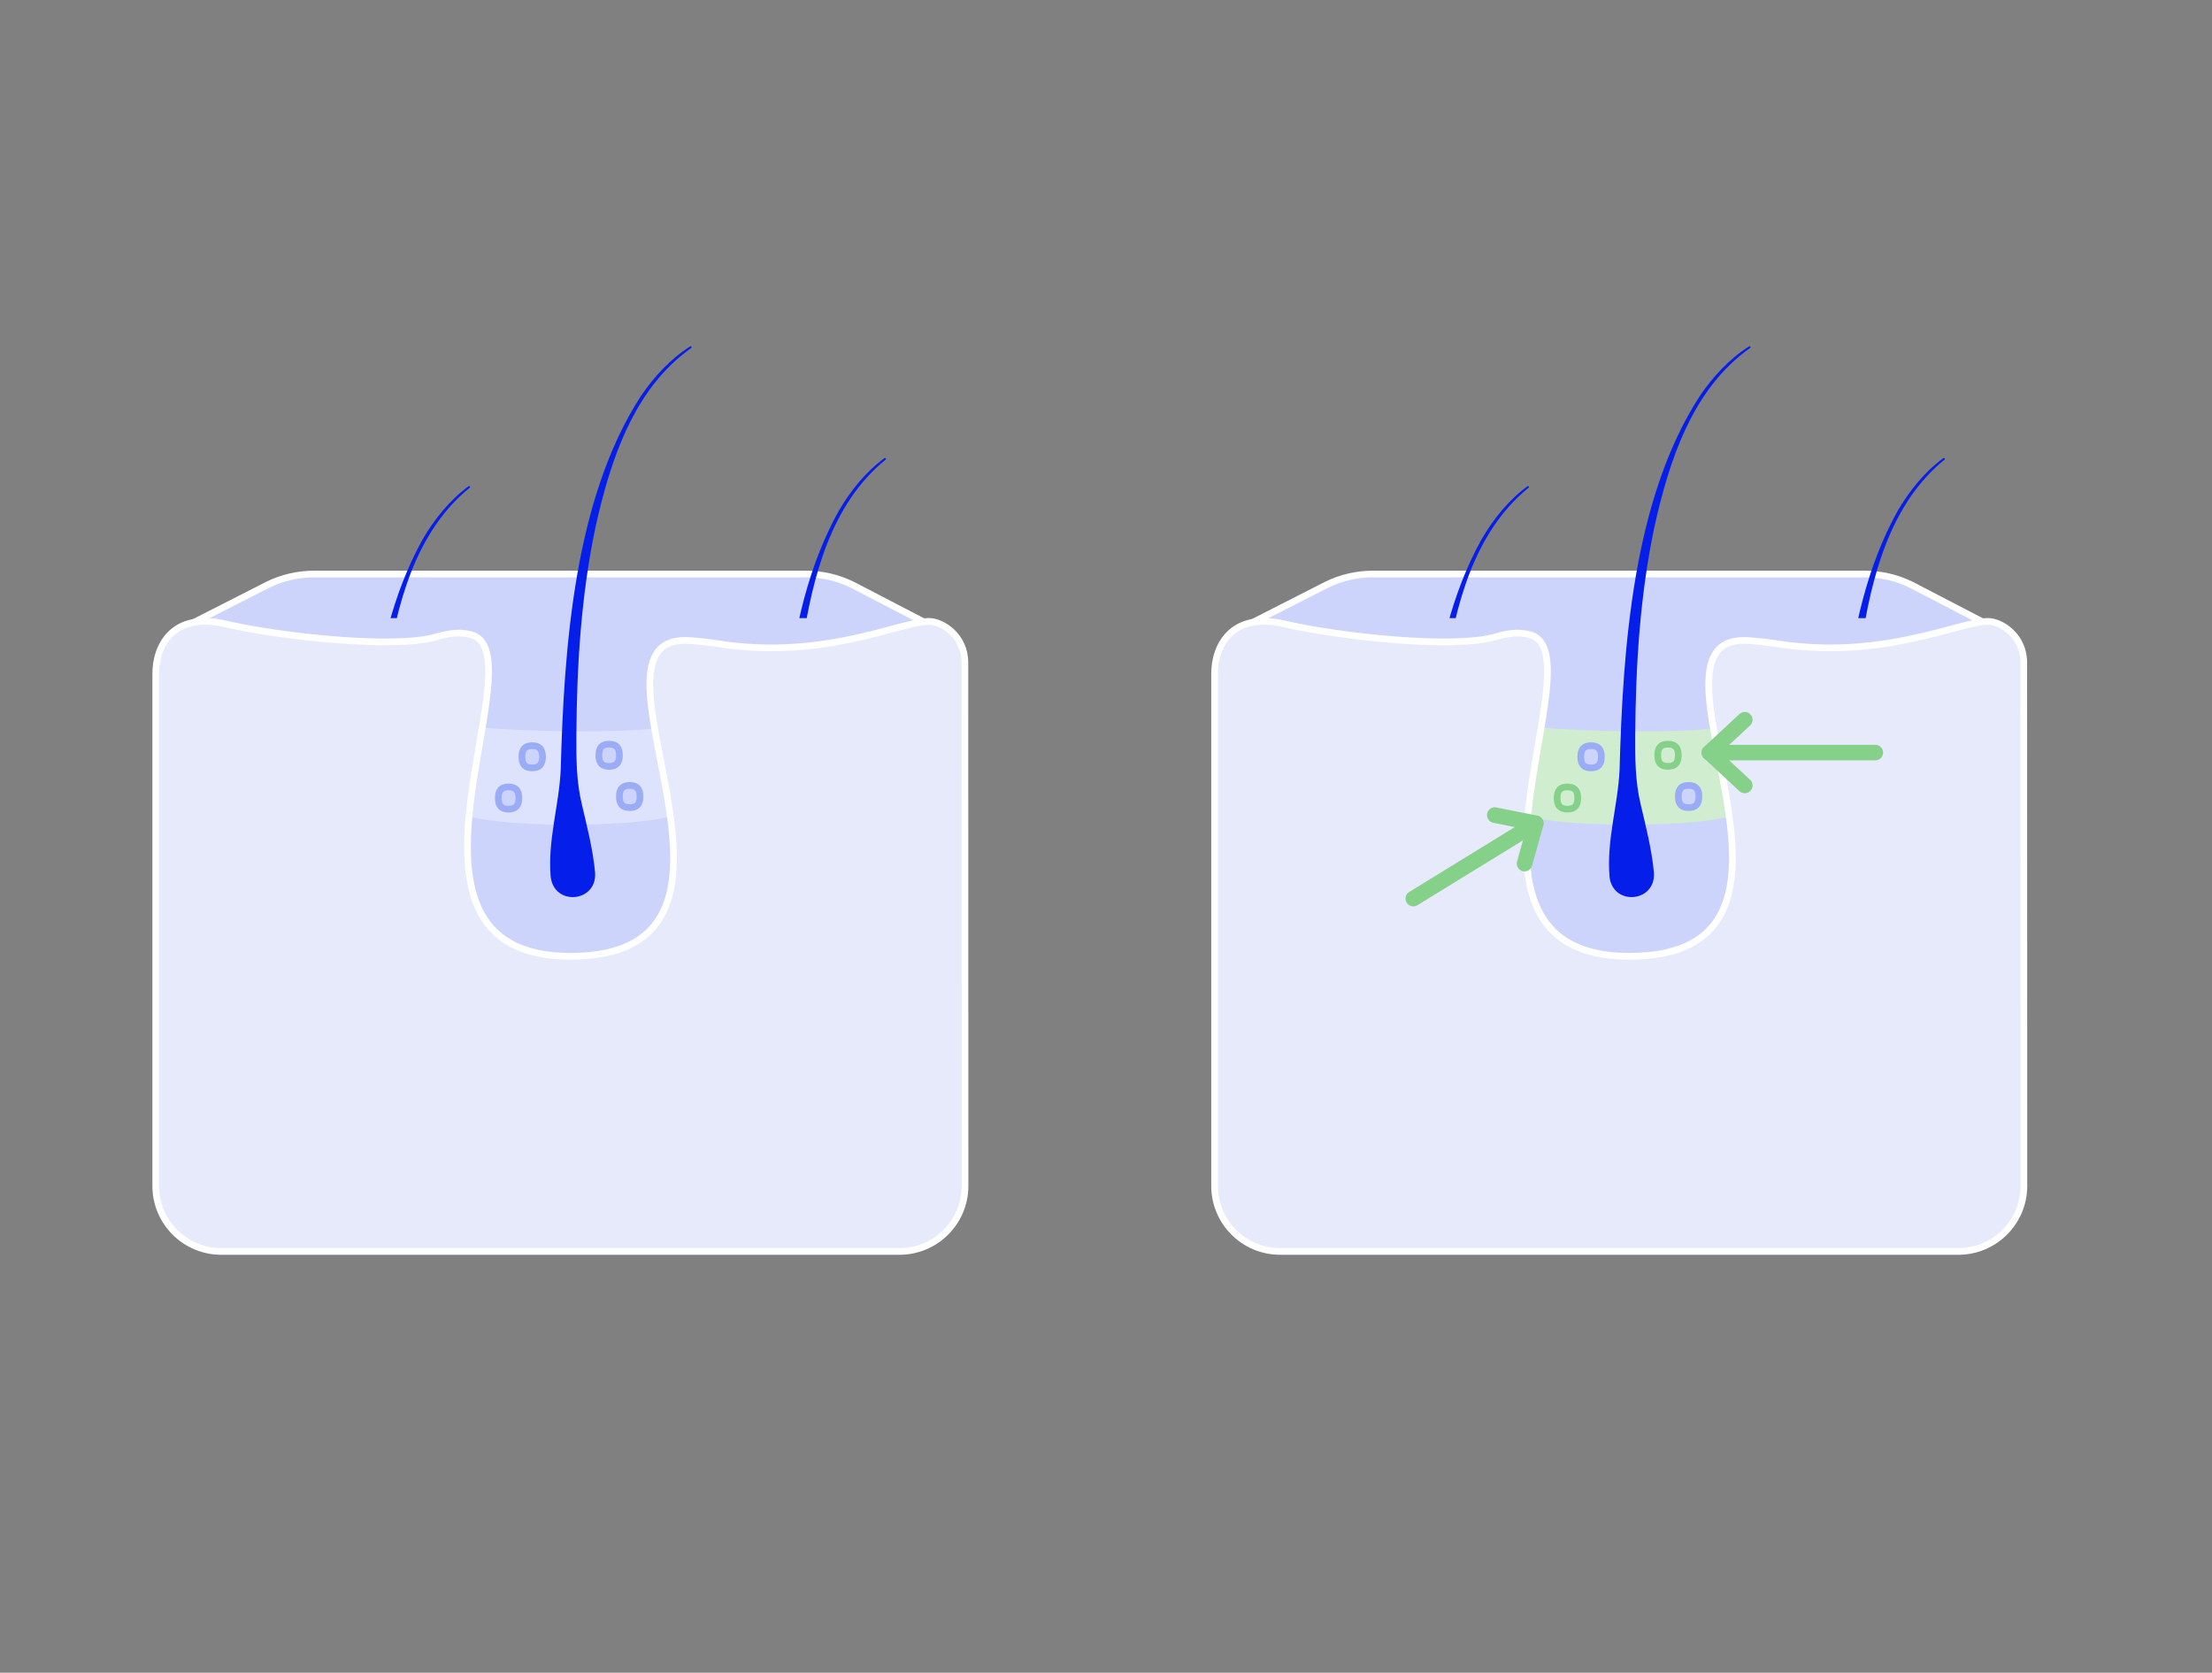 <?xml version="1.0" encoding="UTF-8"?><svg id="A" xmlns="http://www.w3.org/2000/svg" xmlns:xlink="http://www.w3.org/1999/xlink" viewBox="0 0 496 375.11"><rect x="0" y="0" width="496" height="375.11" fill="#808080" stroke="none"/><defs><style>.cls-1{fill:#fff;}.cls-2{opacity:.35;}.cls-3{clip-path:url(#clippath-2);}.cls-4{fill:#d0edd0;}.cls-5{fill:#061ee9;}.cls-6{clip-path:url(#clippath-1);}.cls-7{clip-path:url(#clippath-4);}.cls-8{fill:#e7eafa;}.cls-9{stroke-linecap:round;stroke-width:3.5px;}.cls-9,.cls-10,.cls-11,.cls-12,.cls-13{fill:none;}.cls-9,.cls-11{stroke:#86d189;}.cls-9,.cls-11,.cls-12,.cls-13{stroke-miterlimit:10;}.cls-14{clip-path:url(#clippath);}.cls-15{clip-path:url(#clippath-3);}.cls-11,.cls-12,.cls-13{stroke-width:1.5px;}.cls-16{fill:#cdd4fc;}.cls-12{stroke:#fff;}.cls-13{stroke:#9aacf5;}</style><clipPath id="clippath"><rect class="cls-10" x="-81.29" y="-215.35" width="1280" height="800"/></clipPath><clipPath id="clippath-1"><rect class="cls-10" x="286.87" y="54.59" width="198.19" height="84.02"/></clipPath><clipPath id="clippath-2"><rect class="cls-10" x="-81.29" y="-215.35" width="1280" height="800"/></clipPath><clipPath id="clippath-3"><rect class="cls-10" x="97.44" y="163" width="60.19" height="21.92"/></clipPath><clipPath id="clippath-4"><rect class="cls-10" x="49.43" y="54.59" width="198.19" height="84.02"/></clipPath></defs><g class="cls-14"><path class="cls-16" d="m418.18,128.73h-110.37c-3.53,0-7.01.8-10.19,2.33l-21.14,10.76c-3.51,3.37-3.21,14.2-3.21,14.2v84.3c0,15.48,11.55,28.03,27.03,28.03h125.59c15.48,0,27.03-12.55,27.03-28.03v-78.81c0-5.22.6-16.21-2-18.75l-22.27-11.57c-3.25-1.62-6.83-2.46-10.46-2.46"/><path class="cls-12" d="m418.18,128.73h-110.37c-3.53,0-7.01.8-10.19,2.33l-21.14,10.76c-3.51,3.37-3.21,14.2-3.21,14.2v84.3c0,15.48,11.55,28.03,27.03,28.03h125.59c15.48,0,27.03-12.55,27.03-28.03v-78.81c0-5.22.6-16.21-2-18.75l-22.27-11.57c-3.25-1.62-6.83-2.46-10.46-2.46Z"/><path class="cls-4" d="m364.89,184.91c54.83,0,17.33-16.91,21.5-21.76-11.07,1.31-28.07,1.07-43.71-.16,2.03,5.39-29.81,21.92,22.21,21.92"/><path class="cls-5" d="m360.91,196.58c-.7-8.1,1.87-15.93,2.25-23.94.74-27.05,2.95-60.64,17.97-83.81,2.95-4.35,6.6-8.31,11.05-11.15.1-.06.24-.04.3.07.06.1.04.23-.06.3-12.98,9.16-18.19,25.39-21.48,40.26-3.21,15.28-4.17,30.94-4.27,46.53-.03,5.23-.01,10.44,1.23,15.58,1.17,5.03,2.51,10.21,2.96,15.29.45,6.65-9.19,7.57-9.96.89"/><path class="cls-8" d="m272.35,151.23v114.51c-.11,8.2,6.5,14.9,14.7,14.9h152.07c8.12,0,14.71-6.59,14.7-14.71l-.03-117.36c0-6.05-5.16-9.22-8-9.22-6.4,0-23.65,8.75-47.38,5-2.13-.34-4.14-.54-6.03-.69-28.67-2.33,23.36,70.91-27.18,70.79-45.68-.1-6.18-68.62-22.37-72.18-1.79-.4-3.81-.55-7.36.51-9.38,2.8-35.05.02-47.48-2.87-11.85-2.75-15.7,4.96-15.64,11.33"/><path class="cls-12" d="m272.35,151.23v114.51c-.11,8.2,6.5,14.9,14.7,14.9h152.07c8.12,0,14.71-6.59,14.7-14.71l-.03-117.36c0-6.05-5.16-9.22-8-9.22-6.4,0-23.65,8.75-47.38,5-2.13-.34-4.14-.54-6.03-.69-28.67-2.33,23.36,70.91-27.18,70.79-45.68-.1-6.18-68.62-22.37-72.18-1.79-.4-3.81-.55-7.36.51-9.38,2.8-35.05.02-47.48-2.87-11.85-2.75-15.7,4.96-15.64,11.33Z"/><path class="cls-4" d="m351.46,176.47c1.6,0,2.32.77,2.32,2.49s-.71,2.49-2.32,2.49-2.3-.77-2.3-2.49.71-2.49,2.3-2.49"/><path class="cls-11" d="m351.46,176.47c1.6,0,2.32.77,2.32,2.49s-.71,2.49-2.32,2.49-2.3-.77-2.3-2.49.71-2.49,2.3-2.49"/><path class="cls-4" d="m374.01,166.88c1.6,0,2.32.77,2.32,2.49s-.71,2.49-2.32,2.49-2.3-.77-2.3-2.49.71-2.49,2.3-2.49"/><path class="cls-11" d="m374.01,166.88c1.6,0,2.32.77,2.32,2.49s-.71,2.49-2.32,2.49-2.3-.77-2.3-2.49.71-2.49,2.3-2.49"/><path class="cls-16" d="m378.63,176.13c1.6,0,2.32.77,2.32,2.49s-.71,2.49-2.32,2.49-2.3-.77-2.3-2.49.71-2.49,2.3-2.49"/><path class="cls-13" d="m378.63,176.13c1.6,0,2.32.77,2.32,2.49s-.71,2.49-2.32,2.49-2.3-.77-2.3-2.49.71-2.49,2.3-2.49"/><path class="cls-16" d="m356.76,167.22c1.6,0,2.32.77,2.32,2.49s-.71,2.49-2.32,2.49-2.3-.77-2.3-2.49.71-2.49,2.3-2.49"/><path class="cls-13" d="m356.76,167.22c1.6,0,2.32.77,2.32,2.49s-.71,2.49-2.32,2.49-2.3-.77-2.3-2.49.71-2.49,2.3-2.49"/></g><g class="cls-6"><path class="cls-5" d="m412.6,223.48c-1.24-8.04.79-16.02.62-24.04-1.09-27.06-1.17-60.68,12.27-84.83,2.65-4.54,6.02-8.74,10.27-11.88.1-.07.23-.05.3.05.07.1.05.23-.04.3-12.34,10.02-16.44,26.57-18.71,41.62-2.17,15.46-2.07,31.15-1.11,46.71.33,5.22.7,10.42,2.29,15.46,1.5,4.94,3.19,10.01,3.99,15.05.9,6.6-8.66,8.18-9.88,1.57"/><path class="cls-5" d="m319.33,229.8c-1.24-8.04.79-16.02.62-24.04-1.09-27.06-1.17-60.68,12.27-84.83,2.65-4.54,6.02-8.74,10.27-11.88.1-.07.23-.05.3.04.07.09.05.23-.04.3-12.34,10.02-16.44,26.57-18.71,41.62-2.17,15.46-2.07,31.15-1.11,46.71.33,5.22.7,10.42,2.29,15.46,1.5,4.94,3.19,10.01,3.99,15.05.9,6.6-8.66,8.18-9.88,1.57"/></g><g class="cls-3"><line class="cls-9" x1="420.5" y1="168.77" x2="384.36" y2="168.77"/><line class="cls-9" x1="383.3" y1="168.77" x2="391.23" y2="176.14"/><line class="cls-9" x1="383.3" y1="168.77" x2="391.23" y2="161.41"/><line class="cls-9" x1="316.91" y1="201.51" x2="343.59" y2="185.11"/><line class="cls-9" x1="344.37" y1="184.63" x2="341.86" y2="193.66"/><line class="cls-9" x1="344.37" y1="184.63" x2="335.18" y2="182.79"/><path class="cls-16" d="m180.75,128.73h-110.37c-3.53,0-7.01.8-10.19,2.33l-21.14,10.76c-3.51,3.37-3.21,14.2-3.21,14.2v84.3c0,15.48,11.55,28.03,27.03,28.03h125.59c15.48,0,27.03-12.55,27.03-28.03v-78.81c0-5.22.6-16.21-2-18.75l-22.27-11.57c-3.25-1.62-6.83-2.46-10.46-2.46"/><path class="cls-12" d="m180.75,128.73h-110.37c-3.53,0-7.01.8-10.19,2.33l-21.14,10.76c-3.51,3.37-3.21,14.2-3.21,14.2v84.3c0,15.48,11.55,28.03,27.03,28.03h125.59c15.48,0,27.03-12.55,27.03-28.03v-78.81c0-5.22.6-16.21-2-18.75l-22.27-11.57c-3.25-1.62-6.83-2.46-10.46-2.46Z"/><g class="cls-2"><g class="cls-15"><path class="cls-1" d="m127.46,184.91c54.83,0,17.33-16.91,21.5-21.76-11.07,1.31-28.07,1.07-43.71-.16,2.03,5.39-29.81,21.92,22.21,21.92"/></g></g><path class="cls-5" d="m123.48,196.58c-.7-8.1,1.87-15.93,2.25-23.94.74-27.05,2.95-60.64,17.97-83.81,2.95-4.35,6.6-8.31,11.05-11.15.1-.06.24-.04.3.07.06.1.04.23-.06.3-12.98,9.16-18.19,25.39-21.48,40.26-3.21,15.28-4.17,30.94-4.27,46.53-.03,5.23-.01,10.44,1.24,15.58,1.17,5.03,2.51,10.21,2.96,15.29.45,6.65-9.19,7.57-9.96.89"/><path class="cls-8" d="m34.92,151.23v114.51c-.11,8.2,6.5,14.9,14.7,14.9h152.07c8.12,0,14.71-6.59,14.7-14.71l-.03-117.36c0-6.05-5.16-9.22-8-9.22-6.4,0-23.65,8.75-47.38,5-2.13-.34-4.13-.54-6.03-.69-28.67-2.33,23.36,70.91-27.18,70.79-45.68-.1-6.18-68.62-22.37-72.18-1.79-.4-3.8-.55-7.36.51-9.38,2.8-35.05.02-47.48-2.87-11.85-2.75-15.7,4.96-15.64,11.33"/><path class="cls-12" d="m34.92,151.23v114.51c-.11,8.2,6.5,14.9,14.7,14.9h152.07c8.12,0,14.71-6.59,14.7-14.71l-.03-117.36c0-6.05-5.16-9.22-8-9.22-6.4,0-23.65,8.75-47.38,5-2.13-.34-4.13-.54-6.03-.69-28.67-2.33,23.36,70.91-27.18,70.79-45.68-.1-6.18-68.62-22.37-72.18-1.79-.4-3.8-.55-7.36.51-9.38,2.8-35.05.02-47.48-2.87-11.85-2.75-15.7,4.96-15.64,11.33Z"/><path class="cls-16" d="m114.03,176.47c1.6,0,2.32.77,2.32,2.49s-.71,2.49-2.32,2.49-2.3-.77-2.3-2.49.71-2.49,2.3-2.49"/><path class="cls-13" d="m114.03,176.47c1.6,0,2.32.77,2.32,2.49s-.71,2.49-2.32,2.49-2.3-.77-2.3-2.49.71-2.49,2.3-2.49"/><path class="cls-16" d="m136.58,166.88c1.6,0,2.32.77,2.32,2.49s-.71,2.49-2.32,2.49-2.3-.77-2.3-2.49.71-2.49,2.3-2.49"/><path class="cls-13" d="m136.58,166.88c1.6,0,2.32.77,2.32,2.49s-.71,2.49-2.32,2.49-2.3-.77-2.3-2.49.71-2.49,2.3-2.49"/><path class="cls-16" d="m141.19,176.13c1.6,0,2.32.77,2.32,2.49s-.71,2.49-2.32,2.49-2.3-.77-2.3-2.49.71-2.49,2.3-2.49"/><path class="cls-13" d="m141.19,176.13c1.6,0,2.32.77,2.32,2.49s-.71,2.49-2.32,2.49-2.3-.77-2.3-2.49.71-2.49,2.3-2.49"/><path class="cls-16" d="m119.33,167.22c1.6,0,2.32.77,2.32,2.49s-.71,2.49-2.32,2.49-2.3-.77-2.3-2.49.71-2.49,2.3-2.49"/><path class="cls-13" d="m119.33,167.22c1.6,0,2.32.77,2.32,2.49s-.71,2.49-2.32,2.49-2.3-.77-2.3-2.49.71-2.49,2.3-2.49"/></g><g class="cls-7"><path class="cls-5" d="m175.16,223.48c-1.24-8.04.79-16.02.62-24.04-1.09-27.06-1.17-60.68,12.27-84.83,2.65-4.54,6.02-8.74,10.27-11.88.1-.07.23-.05.3.05.07.1.05.23-.04.3-12.34,10.02-16.44,26.57-18.71,41.62-2.17,15.46-2.07,31.15-1.11,46.71.33,5.22.7,10.42,2.29,15.46,1.5,4.94,3.19,10.01,3.99,15.05.9,6.6-8.66,8.18-9.88,1.57"/><path class="cls-5" d="m81.89,229.8c-1.24-8.04.79-16.02.62-24.04-1.09-27.06-1.17-60.68,12.27-84.83,2.65-4.54,6.03-8.74,10.27-11.88.1-.07.23-.05.3.04.07.09.05.23-.04.3-12.34,10.02-16.44,26.57-18.71,41.62-2.17,15.46-2.07,31.15-1.11,46.71.33,5.22.7,10.42,2.29,15.46,1.5,4.94,3.19,10.01,3.99,15.05.9,6.6-8.66,8.18-9.88,1.57"/></g></svg>